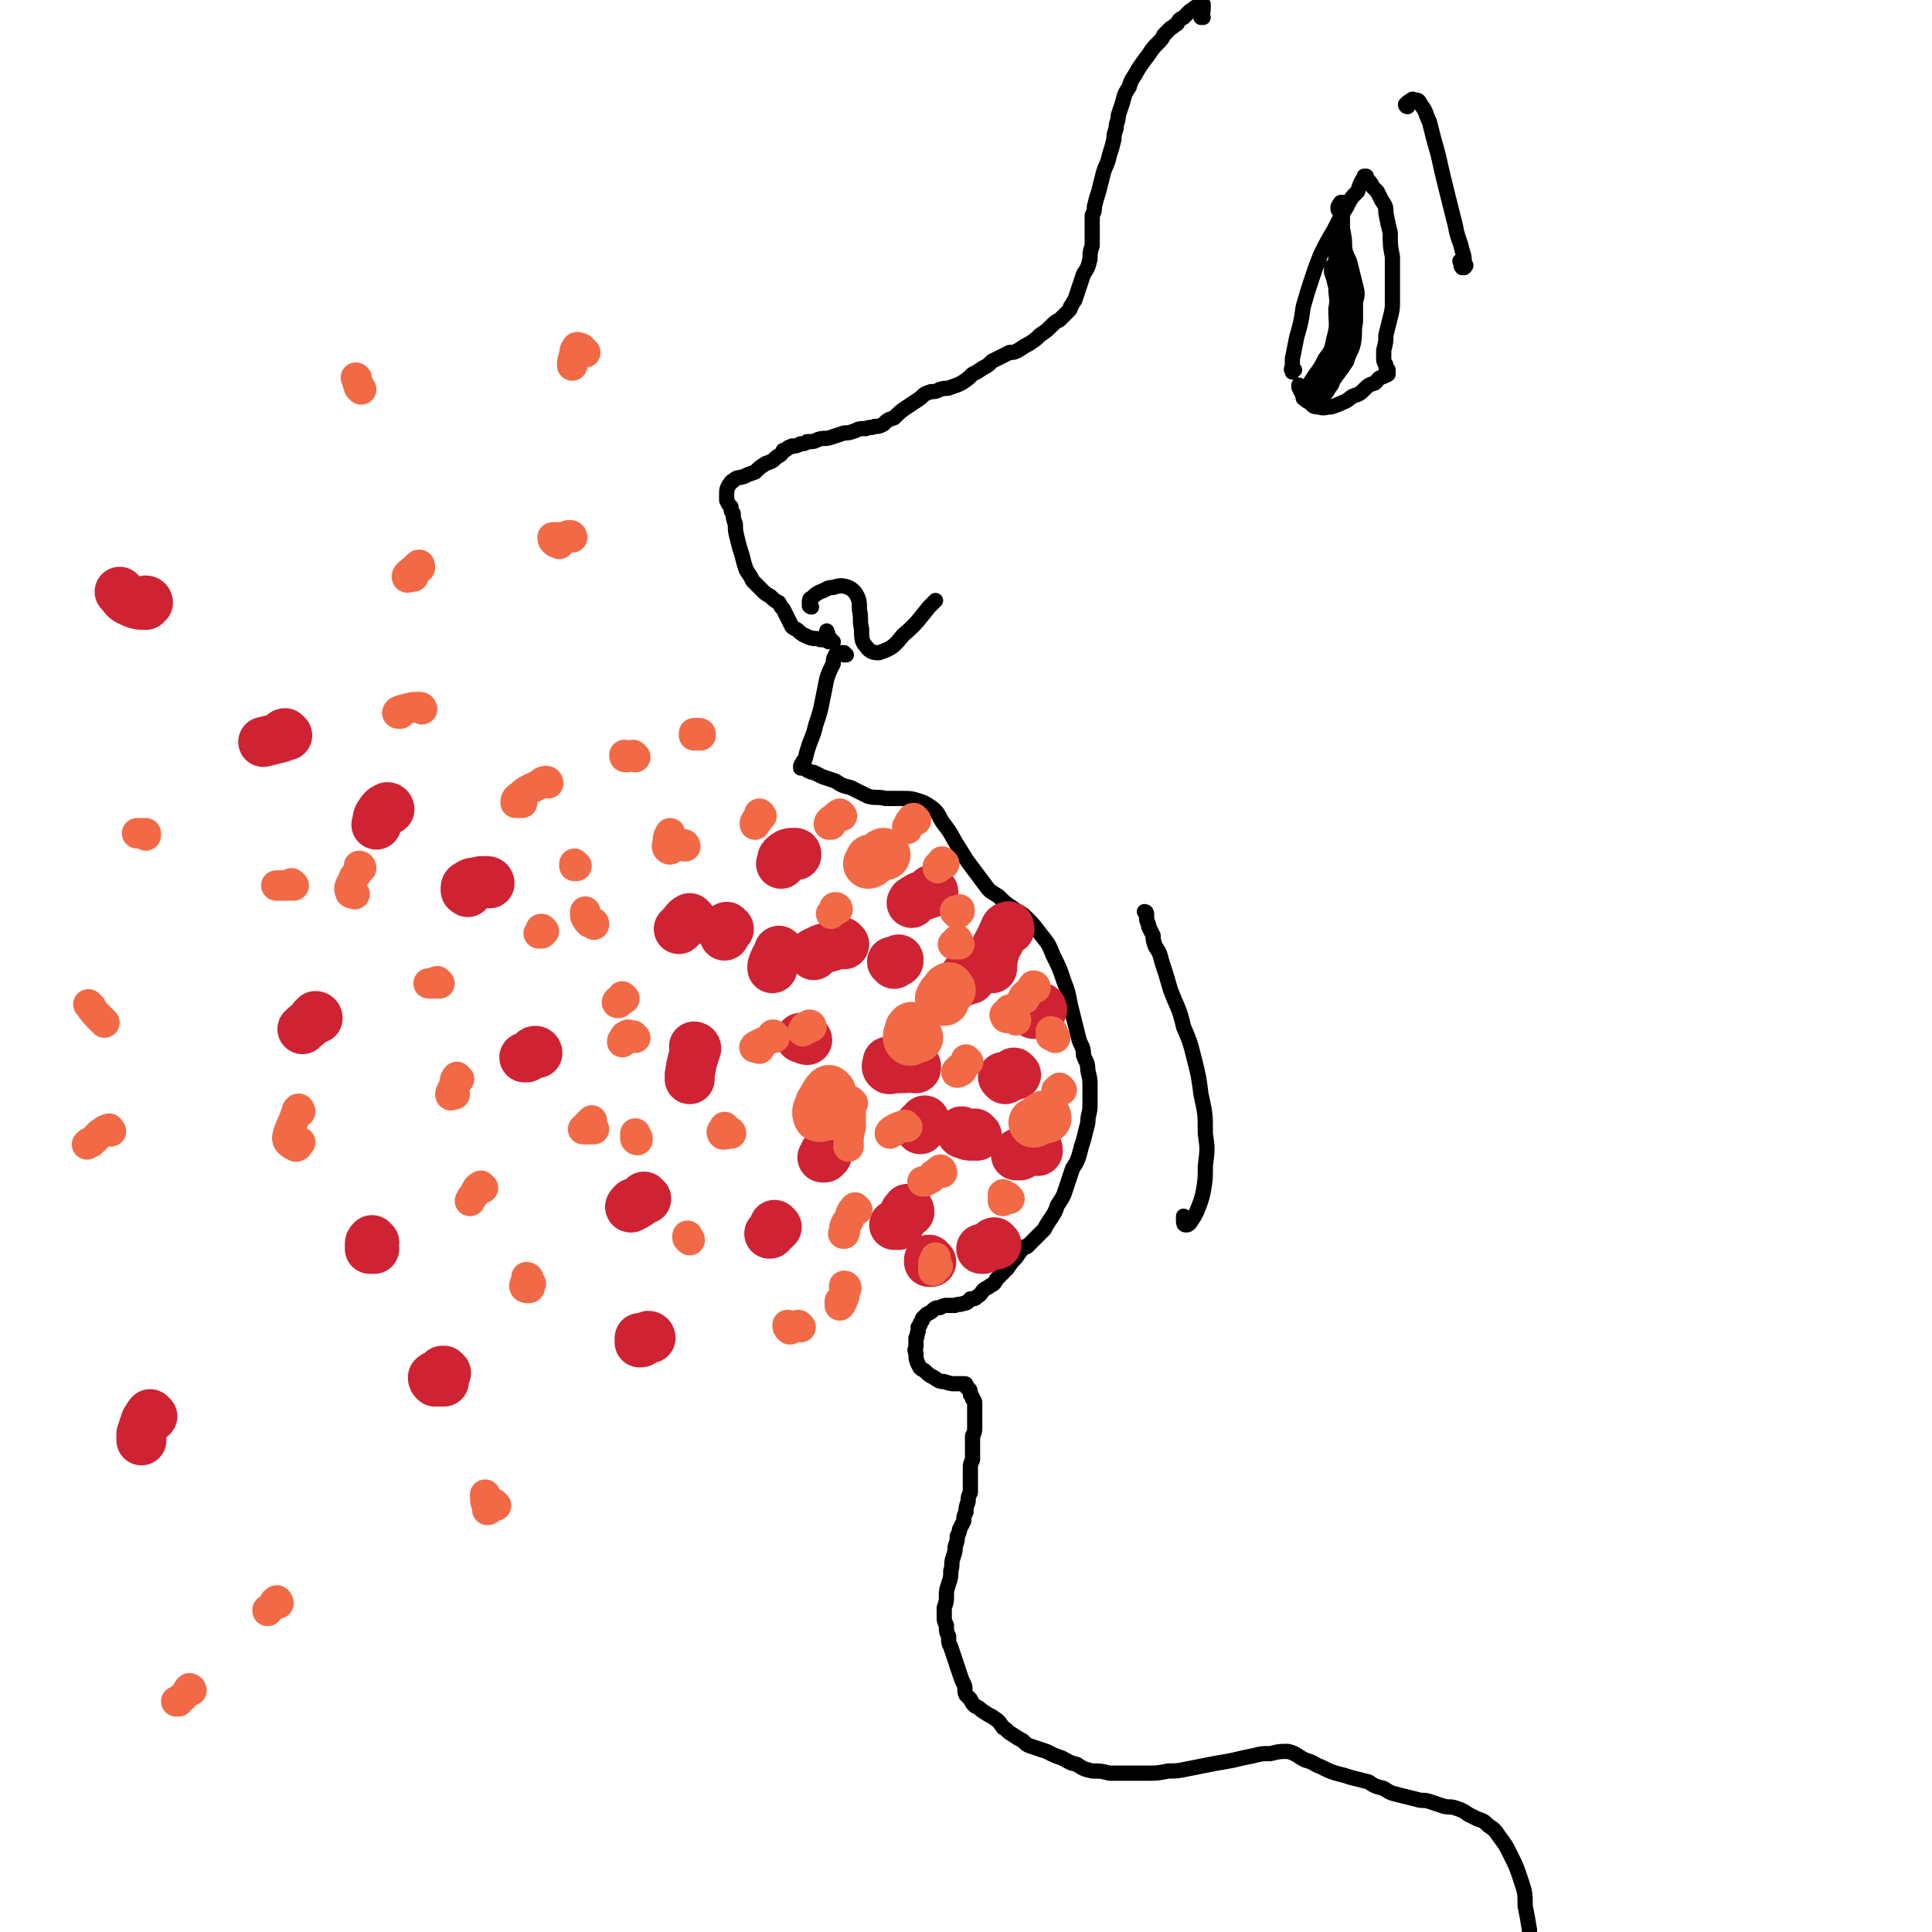<svg viewBox='0 0 888 888' version='1.1' xmlns='http://www.w3.org/2000/svg' xmlns:xlink='http://www.w3.org/1999/xlink'><g fill='none' stroke='rgb(0,0,0)' stroke-width='7' stroke-linecap='round' stroke-linejoin='round'><path d='M595,170c0,0 -1,-1 -1,-1 0,0 0,1 0,2 0,0 0,0 0,0 0,0 0,0 0,0 0,0 0,0 0,0 0,-1 -1,-1 0,-2 0,-2 0,-2 0,-4 1,-5 1,-5 2,-10 2,-7 2,-7 3,-14 2,-7 2,-7 4,-13 2,-6 2,-6 4,-11 3,-6 3,-6 6,-11 3,-6 3,-6 6,-11 2,-4 2,-4 5,-7 1,-3 1,-3 2,-5 1,-1 1,-1 1,-2 0,0 0,0 0,0 0,0 0,0 1,0 0,1 0,1 1,2 1,1 1,1 2,3 1,1 1,1 2,2 1,2 1,2 2,4 2,3 2,3 2,6 1,5 1,5 2,9 0,6 0,6 1,11 0,5 0,5 0,10 0,5 0,5 0,10 0,4 0,4 -1,8 -1,4 -1,4 -2,8 0,3 0,3 -1,7 0,2 0,2 0,4 0,2 1,2 1,3 0,1 0,1 1,2 0,0 0,0 0,1 0,0 0,0 0,0 0,1 0,1 0,1 -1,1 -2,0 -2,1 -3,1 -2,1 -4,3 -3,1 -3,1 -5,3 -2,2 -2,2 -5,3 -2,1 -2,2 -5,3 -2,1 -2,1 -5,2 -3,0 -3,1 -6,0 -2,0 -2,0 -4,-2 -2,-1 -2,-1 -3,-3 -1,-2 -1,-2 -2,-4 0,0 0,-1 0,-1 0,1 0,1 0,1 2,1 2,1 4,2 '/><path d='M616,97c0,0 -1,0 -1,-1 0,0 0,0 0,-1 1,-1 0,-1 1,-1 0,-1 0,-1 1,-1 0,0 0,0 0,0 0,1 0,1 0,2 1,2 0,2 0,3 0,4 0,4 0,7 1,5 1,5 1,9 1,5 2,4 3,9 1,4 1,4 2,8 1,4 1,4 0,8 0,5 0,5 -1,9 -1,5 -1,5 -3,10 -1,4 -1,4 -3,8 -1,4 -1,4 -3,7 -1,3 0,3 -2,5 -1,2 -1,2 -2,3 -1,1 -1,1 -2,2 0,0 0,0 0,0 0,0 0,-1 0,-1 1,-2 1,-2 3,-3 2,-3 2,-3 4,-6 3,-4 3,-4 5,-7 1,-4 2,-4 3,-8 1,-5 0,-5 1,-10 0,-5 0,-5 0,-11 -1,-6 -1,-6 -3,-11 -1,-5 -2,-5 -3,-9 -1,-4 -1,-4 -2,-8 -1,-1 -1,-2 -1,-3 0,-1 0,-1 0,-1 0,0 0,0 0,0 -1,3 -1,3 -1,5 1,5 1,5 1,10 1,5 1,5 1,10 1,5 1,5 1,9 0,5 1,5 0,9 0,5 0,5 -1,9 -2,4 -2,4 -4,8 -3,5 -3,4 -6,9 -3,3 -3,3 -5,6 -1,2 -1,2 -1,3 0,0 0,0 0,0 1,-1 2,-1 3,-3 3,-3 4,-3 6,-7 4,-5 4,-5 7,-10 2,-5 2,-5 4,-9 1,-5 1,-5 1,-10 0,-4 0,-4 0,-8 -1,-3 -1,-3 -3,-6 -1,-3 -1,-3 -3,-5 0,-1 0,-1 -1,-2 -1,0 -1,-1 -1,0 0,0 0,1 0,2 1,3 1,3 2,7 0,5 1,5 0,10 0,7 1,7 -1,14 -1,5 -1,5 -4,9 -2,4 -2,4 -5,8 -1,2 -3,4 -2,4 1,0 3,-1 5,-2 2,-1 2,-2 3,-3 '/><path d='M647,49c0,0 -1,-1 -1,-1 0,0 0,1 1,1 0,-1 -1,-1 0,-2 0,0 0,0 0,0 2,-1 2,-2 3,-1 2,0 2,0 3,2 3,4 2,4 4,8 2,8 2,8 4,15 2,9 2,9 4,17 2,8 2,8 4,16 1,6 2,6 3,11 1,3 1,3 1,6 1,1 1,1 0,2 0,0 0,0 -1,0 -1,-1 0,-2 -1,-3 '/><path d='M553,8c0,0 -1,-1 -1,-1 0,0 0,1 0,1 1,-2 1,-3 1,-5 0,0 0,-1 0,-1 -1,0 -2,0 -3,1 -2,1 -1,1 -3,2 -2,2 -2,2 -3,3 -2,1 -2,1 -3,3 -2,1 -1,1 -3,2 -1,1 -1,1 -3,3 -1,2 -1,2 -3,4 -2,2 -2,2 -4,5 -3,4 -3,4 -5,7 -2,4 -3,4 -4,8 -2,3 -2,3 -3,7 -1,3 -1,3 -2,6 0,3 -1,3 -1,6 -1,3 -1,3 -1,5 -1,4 -1,4 -2,7 -1,5 -2,5 -3,9 -1,4 -1,4 -2,8 -1,3 -1,3 -2,7 0,2 0,2 -1,4 0,2 0,2 0,4 0,2 0,2 0,4 0,3 0,3 0,6 -1,3 -1,3 -1,6 -1,4 -1,4 -3,7 -1,3 -1,3 -2,6 -1,3 -1,3 -2,6 -1,1 -1,2 -2,3 0,1 0,1 -1,2 -1,1 -1,1 -2,2 -1,1 -1,1 -2,2 -2,1 -2,1 -4,3 -2,2 -2,2 -5,4 -2,2 -2,2 -5,4 -2,1 -2,1 -5,3 -2,1 -2,1 -4,1 -2,1 -2,1 -4,2 -2,1 -2,1 -4,2 -2,2 -2,2 -4,3 -3,2 -3,2 -5,3 -2,2 -2,2 -5,4 -2,1 -2,1 -5,2 -2,1 -2,0 -5,1 -2,1 -2,1 -4,1 -3,1 -3,1 -5,3 -3,2 -3,2 -6,4 -3,2 -3,2 -6,5 -3,1 -3,1 -5,3 -2,1 -2,1 -4,1 -2,1 -2,0 -4,1 -3,0 -3,0 -5,1 -3,1 -3,1 -5,1 -3,1 -3,1 -6,2 -3,1 -3,0 -6,1 -2,1 -2,1 -5,1 -1,1 -2,1 -3,1 -2,1 -2,1 -4,1 -1,1 -1,0 -2,1 -1,1 -1,1 -2,1 -1,2 -1,2 -3,3 -2,2 -2,2 -5,3 -3,2 -3,2 -5,4 -3,1 -3,1 -5,2 -3,1 -3,0 -5,2 -1,0 -1,1 -2,2 -1,2 -1,2 -1,4 0,2 0,2 0,3 1,2 1,2 2,3 0,2 0,2 1,3 0,2 0,2 1,5 0,3 0,3 1,7 1,4 1,4 2,7 1,4 1,4 2,7 2,3 2,3 3,5 2,2 2,2 4,4 2,2 2,2 4,3 2,2 2,2 4,3 1,2 1,2 2,3 1,2 1,2 2,4 1,2 1,2 2,4 1,1 2,1 3,2 2,2 3,2 5,3 3,1 3,0 5,1 2,0 2,0 4,1 1,0 1,0 1,0 1,0 1,0 1,0 0,0 0,0 0,0 -1,0 -1,0 -1,-1 -2,-2 -1,-2 -2,-4 '/><path d='M373,279c-1,0 -1,-1 -1,-1 0,0 0,1 0,0 0,0 0,0 0,-1 0,-1 0,-2 1,-2 2,-2 2,-2 4,-3 3,-1 3,-2 6,-2 3,-1 4,-1 7,0 2,1 3,2 4,4 1,2 1,3 1,6 1,5 0,5 1,9 0,4 0,6 2,8 2,3 4,3 6,3 6,-2 7,-3 11,-8 7,-6 7,-7 12,-13 2,-2 2,-2 3,-3 '/><path d='M389,301c-1,0 -1,0 -1,-1 0,0 0,1 0,1 0,0 -1,-1 -1,-1 0,0 0,0 0,0 -1,0 -1,0 -2,0 0,0 0,0 -1,1 -1,2 -1,2 -1,4 -2,4 -2,4 -3,7 -1,5 -1,5 -2,10 -1,5 -1,5 -3,11 -1,4 -1,4 -3,9 -1,3 -1,3 -2,7 -1,1 -1,1 -2,3 0,0 0,0 0,1 0,0 0,0 0,0 0,0 0,0 0,0 0,0 0,0 0,0 0,0 0,0 0,0 0,0 0,0 0,0 0,0 0,0 0,0 0,0 0,0 1,0 0,0 0,0 1,0 1,1 1,1 1,1 2,1 2,1 3,1 2,1 2,1 4,2 3,1 3,1 6,2 3,2 3,2 7,3 4,2 4,2 8,4 4,1 4,0 8,1 4,0 4,0 8,0 3,0 4,0 7,1 3,1 3,1 6,3 4,3 3,4 6,8 4,5 3,5 7,11 3,5 3,5 6,9 3,4 3,4 6,8 2,3 3,3 6,5 3,3 3,3 6,5 4,3 4,2 7,5 3,3 3,3 6,7 4,5 4,5 6,10 3,6 3,6 5,12 2,5 2,6 3,11 1,4 1,4 2,8 1,4 1,4 2,8 1,3 2,3 2,7 1,3 2,3 2,7 1,4 1,4 1,8 0,4 0,4 0,8 0,4 -1,4 -1,8 -1,4 -1,4 -2,8 -1,3 -1,3 -2,7 -1,3 -1,3 -3,6 -1,3 -1,3 -2,6 -1,3 -1,3 -2,6 -1,2 -1,2 -3,5 -1,3 -1,3 -3,6 -2,3 -2,3 -3,5 -2,2 -2,2 -4,4 -2,2 -2,2 -4,4 0,0 0,0 -1,0 -2,2 -2,2 -4,5 -2,2 -2,2 -4,5 -2,2 -2,2 -5,5 -1,2 -1,2 -3,3 -1,1 -2,1 -3,2 -1,1 -1,2 -3,3 -1,1 -1,1 -3,1 -1,1 -1,2 -3,2 -2,1 -2,0 -4,1 -2,0 -2,0 -4,0 -1,0 -1,0 -3,1 -1,0 -2,0 -3,1 -1,1 -1,1 -3,2 -1,1 -1,1 -2,2 0,1 0,1 -1,2 0,1 0,1 -1,2 0,1 0,1 0,2 -1,2 0,2 -1,3 0,2 0,2 0,4 0,1 -1,1 0,3 0,2 0,3 1,5 1,2 1,2 3,3 2,2 2,2 4,3 3,2 3,2 5,2 3,1 3,1 5,1 1,0 1,0 3,0 0,0 0,0 1,0 0,0 0,0 0,0 0,0 0,0 0,0 1,0 1,0 1,1 0,0 0,1 1,1 1,1 1,1 1,3 1,1 1,1 1,2 1,1 1,1 1,2 0,2 0,2 0,3 0,2 0,2 0,3 0,3 0,3 0,5 0,2 0,2 -1,4 0,3 0,3 0,6 0,2 0,2 0,5 -1,2 -1,2 -1,4 0,2 0,2 0,4 0,1 0,1 0,3 0,2 0,2 0,4 -1,2 -1,2 -1,4 -1,3 -1,3 -1,5 -1,2 -1,2 -1,4 -1,2 -1,2 -2,4 0,1 0,1 -1,3 0,2 0,2 -1,5 0,2 0,2 -1,5 -1,3 0,3 -1,6 0,3 0,3 -1,6 -1,3 -1,3 -1,6 0,2 0,2 -1,5 0,2 0,2 0,4 0,2 0,2 1,4 0,3 0,3 1,5 0,3 0,3 1,5 1,3 1,3 2,6 1,3 1,3 2,6 1,3 1,3 2,5 1,2 0,3 1,5 1,1 1,1 2,2 1,2 1,2 2,3 2,1 2,1 3,2 3,2 3,2 5,3 3,2 3,2 5,5 2,1 2,2 4,3 3,2 3,2 5,3 2,2 2,2 5,3 3,1 3,1 6,2 4,2 4,2 7,3 4,2 3,2 7,3 3,2 3,2 7,3 4,0 4,0 8,1 4,0 4,0 8,0 4,0 4,0 9,0 5,0 5,0 10,-1 4,0 4,0 9,-1 5,-1 5,-1 10,-2 5,-1 6,-1 11,-2 4,-1 4,-1 9,-2 4,-1 4,-1 8,-1 4,-1 4,-1 8,-1 4,1 4,2 8,4 4,1 4,2 7,3 4,2 4,2 7,3 4,1 4,1 7,2 4,1 4,1 8,2 3,2 3,2 7,3 3,2 3,2 7,3 4,1 4,1 8,2 3,1 3,0 6,1 3,1 3,1 6,2 3,1 3,0 6,1 3,1 3,1 6,3 2,1 2,1 4,2 3,1 3,1 5,3 3,2 3,2 5,5 3,4 3,4 5,8 3,6 3,6 5,12 2,6 2,6 2,12 1,5 1,5 2,11 0,4 0,4 -1,9 0,4 0,4 -1,8 -2,3 -1,4 -4,6 -2,2 -2,2 -5,3 '/><path d='M527,420c0,0 0,-1 -1,-1 0,0 1,0 1,1 0,0 0,0 0,1 0,1 0,1 0,1 0,2 1,2 1,4 1,2 1,2 2,4 0,2 0,2 1,5 2,3 2,3 3,7 2,6 2,6 4,13 3,8 4,8 6,17 3,7 3,7 5,15 2,8 2,8 3,16 2,9 2,9 2,18 1,7 1,7 0,15 0,6 0,6 -1,12 -1,4 -1,4 -3,9 -1,2 -1,2 -3,5 -1,1 -1,1 -2,1 -1,0 -1,-1 -1,-2 0,-1 0,-1 0,-2 '/></g>
<g fill='none' stroke='rgb(207,34,51)' stroke-width='23' stroke-linecap='round' stroke-linejoin='round'><path d='M421,491c0,0 0,-1 -1,-1 0,0 1,0 1,0 -4,1 -5,1 -10,1 -2,0 -2,1 -3,0 -1,-1 0,-1 0,-3 '/><path d='M388,434c0,0 -1,-1 -1,-1 -2,0 -3,1 -5,2 -4,1 -4,1 -8,3 0,1 0,1 0,1 '/><path d='M318,423c0,0 -1,-1 -1,-1 -2,1 -2,2 -3,3 -1,1 -1,1 -2,2 '/><path d='M225,406c0,0 0,-1 -1,-1 -1,0 -1,0 -3,0 -3,1 -4,0 -6,2 -1,0 -1,1 -1,2 0,1 1,0 1,1 '/><path d='M179,372c0,0 0,-1 -1,-1 -2,1 -2,1 -4,4 -1,2 0,2 -1,4 '/><path d='M132,338c0,0 -1,-1 -1,-1 -1,0 -1,1 -2,2 -4,1 -4,1 -8,2 0,0 0,0 0,0 '/><path d='M479,464c0,0 0,-1 -1,-1 0,0 0,1 0,2 -1,0 -1,0 -2,0 0,0 0,1 -1,1 0,0 0,-1 0,-1 0,-1 0,-1 0,-1 '/><path d='M446,450c-1,0 -1,-1 -1,-1 -1,0 -1,1 -2,2 0,0 -1,0 0,-1 0,-1 0,-1 1,-2 '/><path d='M411,443c0,0 -1,-1 -1,-1 0,0 0,0 1,0 0,0 0,0 1,0 0,0 0,0 0,0 0,0 0,0 0,0 1,0 1,0 1,-1 '/><path d='M359,438c0,0 -1,-1 -1,-1 0,0 0,1 0,1 -2,3 -2,3 -3,6 0,0 0,0 0,1 '/><path d='M335,427c-1,0 -1,-1 -1,-1 0,0 0,0 0,1 0,1 -1,1 -1,3 '/><path d='M68,277c0,0 0,-1 -1,-1 0,1 0,2 0,2 -3,0 -4,0 -8,-2 -2,-1 -2,-2 -4,-4 '/><path d='M477,529c0,-1 0,-1 -1,-1 -1,0 -1,1 -2,1 -3,1 -3,0 -6,1 0,0 0,0 -1,1 0,0 0,0 0,0 1,0 1,0 2,0 '/><path d='M418,557c0,-1 -1,-2 -1,-1 0,0 0,1 -1,1 -1,3 -1,3 -3,6 -1,0 -1,0 -2,0 '/><path d='M299,615c0,0 0,-1 -1,-1 -1,0 0,1 -2,2 -1,1 -1,1 -2,1 0,-1 0,-1 0,-2 '/><path d='M205,631c-1,-1 -1,-1 -1,-1 -1,0 -1,0 -1,1 -2,1 -3,1 -4,2 0,1 0,1 1,2 2,0 2,0 4,0 0,0 0,0 0,-1 '/><path d='M70,651c0,0 -1,-1 -1,-1 -1,1 -1,2 -2,3 -1,3 -1,3 -2,6 0,2 0,2 0,3 '/><path d='M467,494c0,0 -1,-1 -1,-1 0,0 0,1 0,1 -2,1 -2,1 -4,2 0,0 0,0 -1,-1 0,0 0,0 0,0 '/><path d='M380,531c0,0 -1,-1 -1,-1 0,0 0,0 0,0 0,1 0,1 0,2 0,0 0,0 -1,0 0,0 0,0 0,0 '/><path d='M297,551c0,0 -1,0 -1,-1 0,0 1,1 0,1 -2,2 -4,3 -6,4 -1,0 0,-1 1,-2 '/><path d='M172,571c-1,0 -1,-1 -1,-1 -1,1 -1,1 -1,2 0,1 0,1 0,2 1,0 1,0 2,0 '/><path d='M146,468c0,0 0,-1 -1,-1 0,0 0,1 -1,1 -2,3 -2,2 -5,5 '/><path d='M247,484c0,0 0,-1 -1,-1 -1,0 -1,1 -2,2 -2,0 -2,1 -3,1 0,0 0,0 1,0 '/><path d='M320,482c0,0 -1,-1 -1,-1 0,0 1,0 1,1 -2,6 -2,6 -3,12 0,1 0,1 0,2 '/><path d='M429,410c0,0 -1,0 -1,-1 0,0 1,1 1,1 -3,1 -3,1 -6,2 -2,1 -2,1 -3,2 -1,0 0,0 -1,1 '/><path d='M366,393c0,-1 0,-1 -1,-1 -2,0 -3,0 -5,2 -1,1 0,1 -1,3 '/><path d='M371,478c0,0 -1,-1 -1,-1 0,0 1,1 1,1 -1,0 -2,-1 -3,-1 '/><path d='M449,522c-1,0 -1,-1 -1,-1 -1,0 -1,1 -1,1 -2,0 -2,0 -4,-1 -1,0 -1,0 -1,-1 '/><path d='M458,572c0,0 -1,-1 -1,-1 -1,0 0,1 -1,1 -2,1 -2,1 -4,2 0,0 0,0 -1,0 0,0 1,0 1,0 0,0 0,0 0,0 '/><path d='M464,427c0,0 0,-2 -1,-1 -1,0 -1,1 -2,3 -2,5 -3,5 -4,9 -1,4 -1,4 -1,7 '/><path d='M424,518c0,0 -1,-1 -1,-1 0,0 0,1 0,1 0,0 0,1 0,1 0,-1 1,-1 2,-3 0,0 0,0 0,-1 '/><path d='M428,580c0,0 -1,-1 -1,-1 0,0 0,1 0,1 0,0 0,0 0,0 '/><path d='M357,564c0,0 -1,-1 -1,-1 0,0 0,1 0,2 -1,1 -2,1 -2,2 -1,0 0,0 0,0 '/></g>
<g fill='none' stroke='rgb(242,105,70)' stroke-width='23' stroke-linecap='round' stroke-linejoin='round'><path d='M481,514c0,-1 -1,-2 -1,-1 -2,0 -1,1 -3,2 -1,1 -2,1 -2,1 0,0 1,0 2,-1 1,0 0,0 1,-1 '/><path d='M422,477c0,0 0,-1 -1,-1 0,0 0,1 0,1 -2,1 -3,2 -3,1 -1,0 -1,-2 0,-4 0,-1 0,-1 1,-2 '/><path d='M437,455c-1,-1 -1,-2 -1,-1 -1,0 -1,1 -2,2 -1,1 -1,1 -2,3 0,0 0,1 1,1 0,0 0,0 1,0 '/><path d='M407,393c0,0 0,-1 -1,-1 -2,1 -2,2 -4,3 -1,1 -2,2 -3,2 0,0 1,-1 1,-2 '/><path d='M382,502c0,0 -1,-1 -1,-1 -2,2 -2,3 -4,6 -1,3 -2,4 -1,6 0,1 2,0 3,0 '/></g>
<g fill='none' stroke='rgb(242,105,70)' stroke-width='14' stroke-linecap='round' stroke-linejoin='round'><path d='M389,592c0,0 0,-1 -1,-1 0,2 0,3 0,5 -1,2 -1,3 -2,4 0,0 0,-1 0,-2 '/><path d='M392,507c0,0 -1,-1 -1,-1 0,0 0,0 0,1 0,5 0,5 0,11 -1,4 -1,4 -1,8 0,0 0,0 0,1 '/><path d='M336,521c0,0 -1,-1 -1,-1 0,0 1,0 1,1 -2,0 -4,1 -4,0 -1,-1 1,-2 1,-3 '/><path d='M356,477c0,-1 0,-1 -1,-1 0,-1 1,0 1,0 -4,3 -6,3 -9,5 -1,1 1,0 2,1 '/><path d='M315,389c0,-1 -1,-1 -1,-1 -2,0 -2,1 -4,1 -1,1 -2,2 -3,1 -1,-1 0,-2 0,-4 0,-1 0,-1 1,-3 '/><path d='M252,360c0,0 0,-1 -1,-1 -2,0 -2,1 -4,2 -4,2 -5,2 -8,5 -2,1 -2,2 -2,3 0,0 1,0 3,0 '/><path d='M194,326c0,0 0,-1 -1,-1 -1,0 -2,0 -3,0 -4,1 -5,1 -7,2 -1,1 0,1 1,1 '/><path d='M287,459c0,0 -1,-1 -1,-1 0,0 0,1 0,1 -1,1 -1,2 -2,2 -1,0 0,-1 0,-1 '/><path d='M250,428c-1,0 -1,-1 -1,-1 -1,0 0,0 0,0 0,1 -1,1 -1,2 -1,0 0,0 1,0 '/><path d='M265,398c0,0 0,0 -1,-1 0,0 0,1 0,1 '/><path d='M202,452c0,0 -1,-1 -1,-1 -1,0 -1,1 -1,1 -1,0 -2,0 -3,0 0,0 0,0 0,0 '/><path d='M135,407c-1,0 -1,-1 -1,-1 -1,0 0,1 0,1 -2,0 -3,0 -6,0 0,0 0,0 -1,0 '/><path d='M67,384c0,-1 -1,-1 -1,-1 0,0 1,0 1,0 -1,0 -2,0 -3,0 -1,0 -1,0 -1,0 '/><path d='M222,546c0,0 -1,-1 -1,-1 -2,1 -2,2 -3,4 -1,1 -1,1 -2,3 '/><path d='M138,511c0,-1 -1,-2 -1,-1 -1,0 0,1 -1,2 -2,6 -3,6 -4,11 0,2 2,3 4,4 1,0 1,-1 2,-2 '/><path d='M51,520c-1,-1 -1,-2 -1,-1 -2,0 -2,1 -4,2 -2,2 -2,2 -4,4 -1,0 -1,0 -2,1 '/><path d='M42,463c-1,-1 -2,-2 -1,-1 2,3 3,4 7,8 '/><path d='M273,519c0,0 0,0 -1,-1 0,0 0,1 0,1 -2,0 -3,0 -4,0 0,0 1,0 1,-1 1,-1 1,-1 3,-3 '/><path d='M211,496c0,0 -1,-1 -1,-1 -1,1 -1,2 -1,3 -1,3 -2,4 -2,5 0,1 1,0 2,0 '/><path d='M292,348c0,0 -1,-1 -1,-1 -1,0 -2,1 -3,1 -1,0 -1,0 -1,-1 '/><path d='M263,247c0,0 0,-1 -1,-1 -1,0 -1,0 -3,1 -2,0 -3,0 -5,0 0,1 0,1 1,2 1,1 1,0 2,1 '/><path d='M269,162c-1,0 -1,0 -1,-1 -1,0 -1,0 -1,-1 -1,0 -2,-1 -2,0 -1,1 -1,2 -1,3 -1,3 -1,3 -1,5 '/><path d='M193,261c0,-1 0,-2 -1,-1 0,0 0,1 -1,1 -2,2 -4,3 -4,4 0,1 1,0 3,0 '/><path d='M166,179c0,0 -1,-1 -1,-1 0,0 1,1 1,1 -1,-2 -2,-3 -2,-5 -1,-1 0,0 0,0 '/><path d='M228,692c-1,0 -1,-1 -1,-1 -1,0 0,1 -1,1 -1,1 -1,2 -2,2 0,0 0,0 0,-1 -1,-3 -1,-3 -1,-6 '/><path d='M128,737c0,-1 -1,-2 -1,-1 -1,0 -1,1 -1,1 -1,2 -2,2 -3,3 0,0 0,0 0,0 0,1 0,0 0,0 '/><path d='M88,777c0,0 0,-1 -1,-1 -1,1 -1,2 -2,3 -2,2 -2,2 -4,3 0,0 1,0 1,0 '/><path d='M394,556c-1,0 -1,-1 -1,-1 -2,2 -2,3 -3,6 -2,3 -1,3 -2,6 0,0 -1,0 0,0 0,-3 0,-3 1,-5 '/><path d='M431,582c0,0 -1,-1 -1,-1 0,0 0,0 0,1 0,1 0,1 -1,1 0,1 0,1 0,1 0,0 0,0 0,0 0,-2 0,-2 0,-3 0,-2 1,-2 1,-3 '/><path d='M464,551c0,0 -1,-1 -1,-1 -1,0 -1,1 -2,2 0,0 0,0 0,0 0,0 0,0 0,-1 0,-1 0,-1 0,-2 '/><path d='M433,539c0,-1 -1,-2 -1,-1 -1,0 -1,1 -3,2 -1,2 -2,2 -4,3 0,0 0,0 -1,0 '/><path d='M417,518c-1,0 -1,-1 -1,-1 -3,1 -3,1 -5,3 -1,0 -2,1 -2,1 0,-1 2,-2 4,-3 '/><path d='M445,488c0,0 -1,-1 -1,-1 0,0 1,1 1,1 -2,2 -3,2 -5,4 0,0 -1,1 0,1 0,0 1,0 2,-1 '/><path d='M467,469c0,-1 -1,-1 -1,-1 -1,0 -1,0 -1,0 -2,0 -3,0 -3,-1 -1,-1 1,-1 2,-3 '/><path d='M476,454c0,0 0,-1 -1,-1 -1,1 -1,2 -2,3 -1,1 -2,1 -3,3 0,0 1,0 1,0 '/><path d='M484,475c0,0 -1,-1 -1,-1 0,0 1,0 1,1 0,0 -1,0 -1,1 0,0 0,0 0,0 1,0 1,0 1,0 0,0 0,0 1,1 0,0 0,0 0,0 '/><path d='M488,501c0,0 -1,-1 -1,-1 0,0 0,0 0,1 0,0 -1,1 -1,1 -1,-1 0,-1 0,-1 '/><path d='M441,434c0,0 -1,-1 -1,-1 0,0 0,1 0,1 -1,0 -1,0 -2,0 0,0 0,0 0,0 1,0 1,0 1,-1 0,0 0,0 0,0 0,0 0,0 1,-1 '/><path d='M440,420c-1,-1 -1,-1 -1,-1 0,-1 0,0 0,0 1,0 1,0 2,-1 0,0 0,0 0,0 0,0 0,1 0,1 '/><path d='M434,397c0,0 -1,-1 -1,-1 0,0 0,0 0,1 0,1 -1,1 -2,2 0,0 0,0 0,0 0,-1 0,-1 1,-1 '/><path d='M421,377c0,0 -1,-1 -1,-1 -1,0 -1,1 -2,2 0,1 0,1 -1,2 0,0 0,0 0,1 '/><path d='M387,375c0,0 -1,-1 -1,-1 -2,1 -2,2 -4,3 -1,1 -1,1 -1,2 0,0 0,0 1,0 '/><path d='M385,418c0,0 0,-1 -1,-1 -1,0 0,1 -2,3 0,0 0,0 0,0 0,0 0,0 1,-1 '/><path d='M350,375c0,0 -1,-1 -1,-1 0,0 1,0 0,1 0,1 -1,1 -2,3 0,0 0,1 0,1 0,-1 0,-1 1,-2 1,0 0,0 1,-1 '/><path d='M322,338c0,-1 0,-1 -1,-1 0,0 0,0 0,0 -1,0 -1,0 -2,0 0,0 0,0 0,1 0,0 1,0 1,0 '/><path d='M368,610c0,0 -1,-1 -1,-1 0,0 0,0 0,0 -1,1 -1,1 -2,1 -1,0 -1,1 -2,1 -1,-1 -1,-1 -1,-2 '/><path d='M317,570c0,-1 -1,-1 -1,-1 0,0 0,0 0,0 0,0 0,0 0,0 0,-1 0,-1 0,-1 '/><path d='M373,472c0,0 0,-1 -1,-1 0,0 0,1 -1,2 -1,0 -2,1 -2,1 0,-1 1,-1 1,-2 '/><path d='M292,477c0,0 -1,0 -1,-1 -1,0 -1,0 -1,0 -1,0 -1,-1 -2,0 -1,0 -1,1 -1,2 -1,0 -1,0 -1,1 '/><path d='M293,524c0,0 -1,0 -1,-1 0,0 1,1 1,1 0,0 0,0 0,-1 0,0 0,0 -1,-1 0,0 0,0 0,-1 '/><path d='M243,588c0,0 -1,-1 -1,-1 0,0 1,0 1,1 -1,1 -2,2 -2,3 0,1 1,1 2,1 1,0 0,-1 1,-2 '/><path d='M273,425c0,-1 0,-1 -1,-1 0,-1 0,0 -1,0 -1,-1 -1,-1 -2,-3 0,-1 0,-1 0,-2 '/><path d='M166,399c0,0 0,-1 -1,-1 0,0 0,1 0,2 -1,2 -2,2 -3,5 -1,2 -2,3 -1,5 0,1 1,0 2,1 '/></g>
</svg>